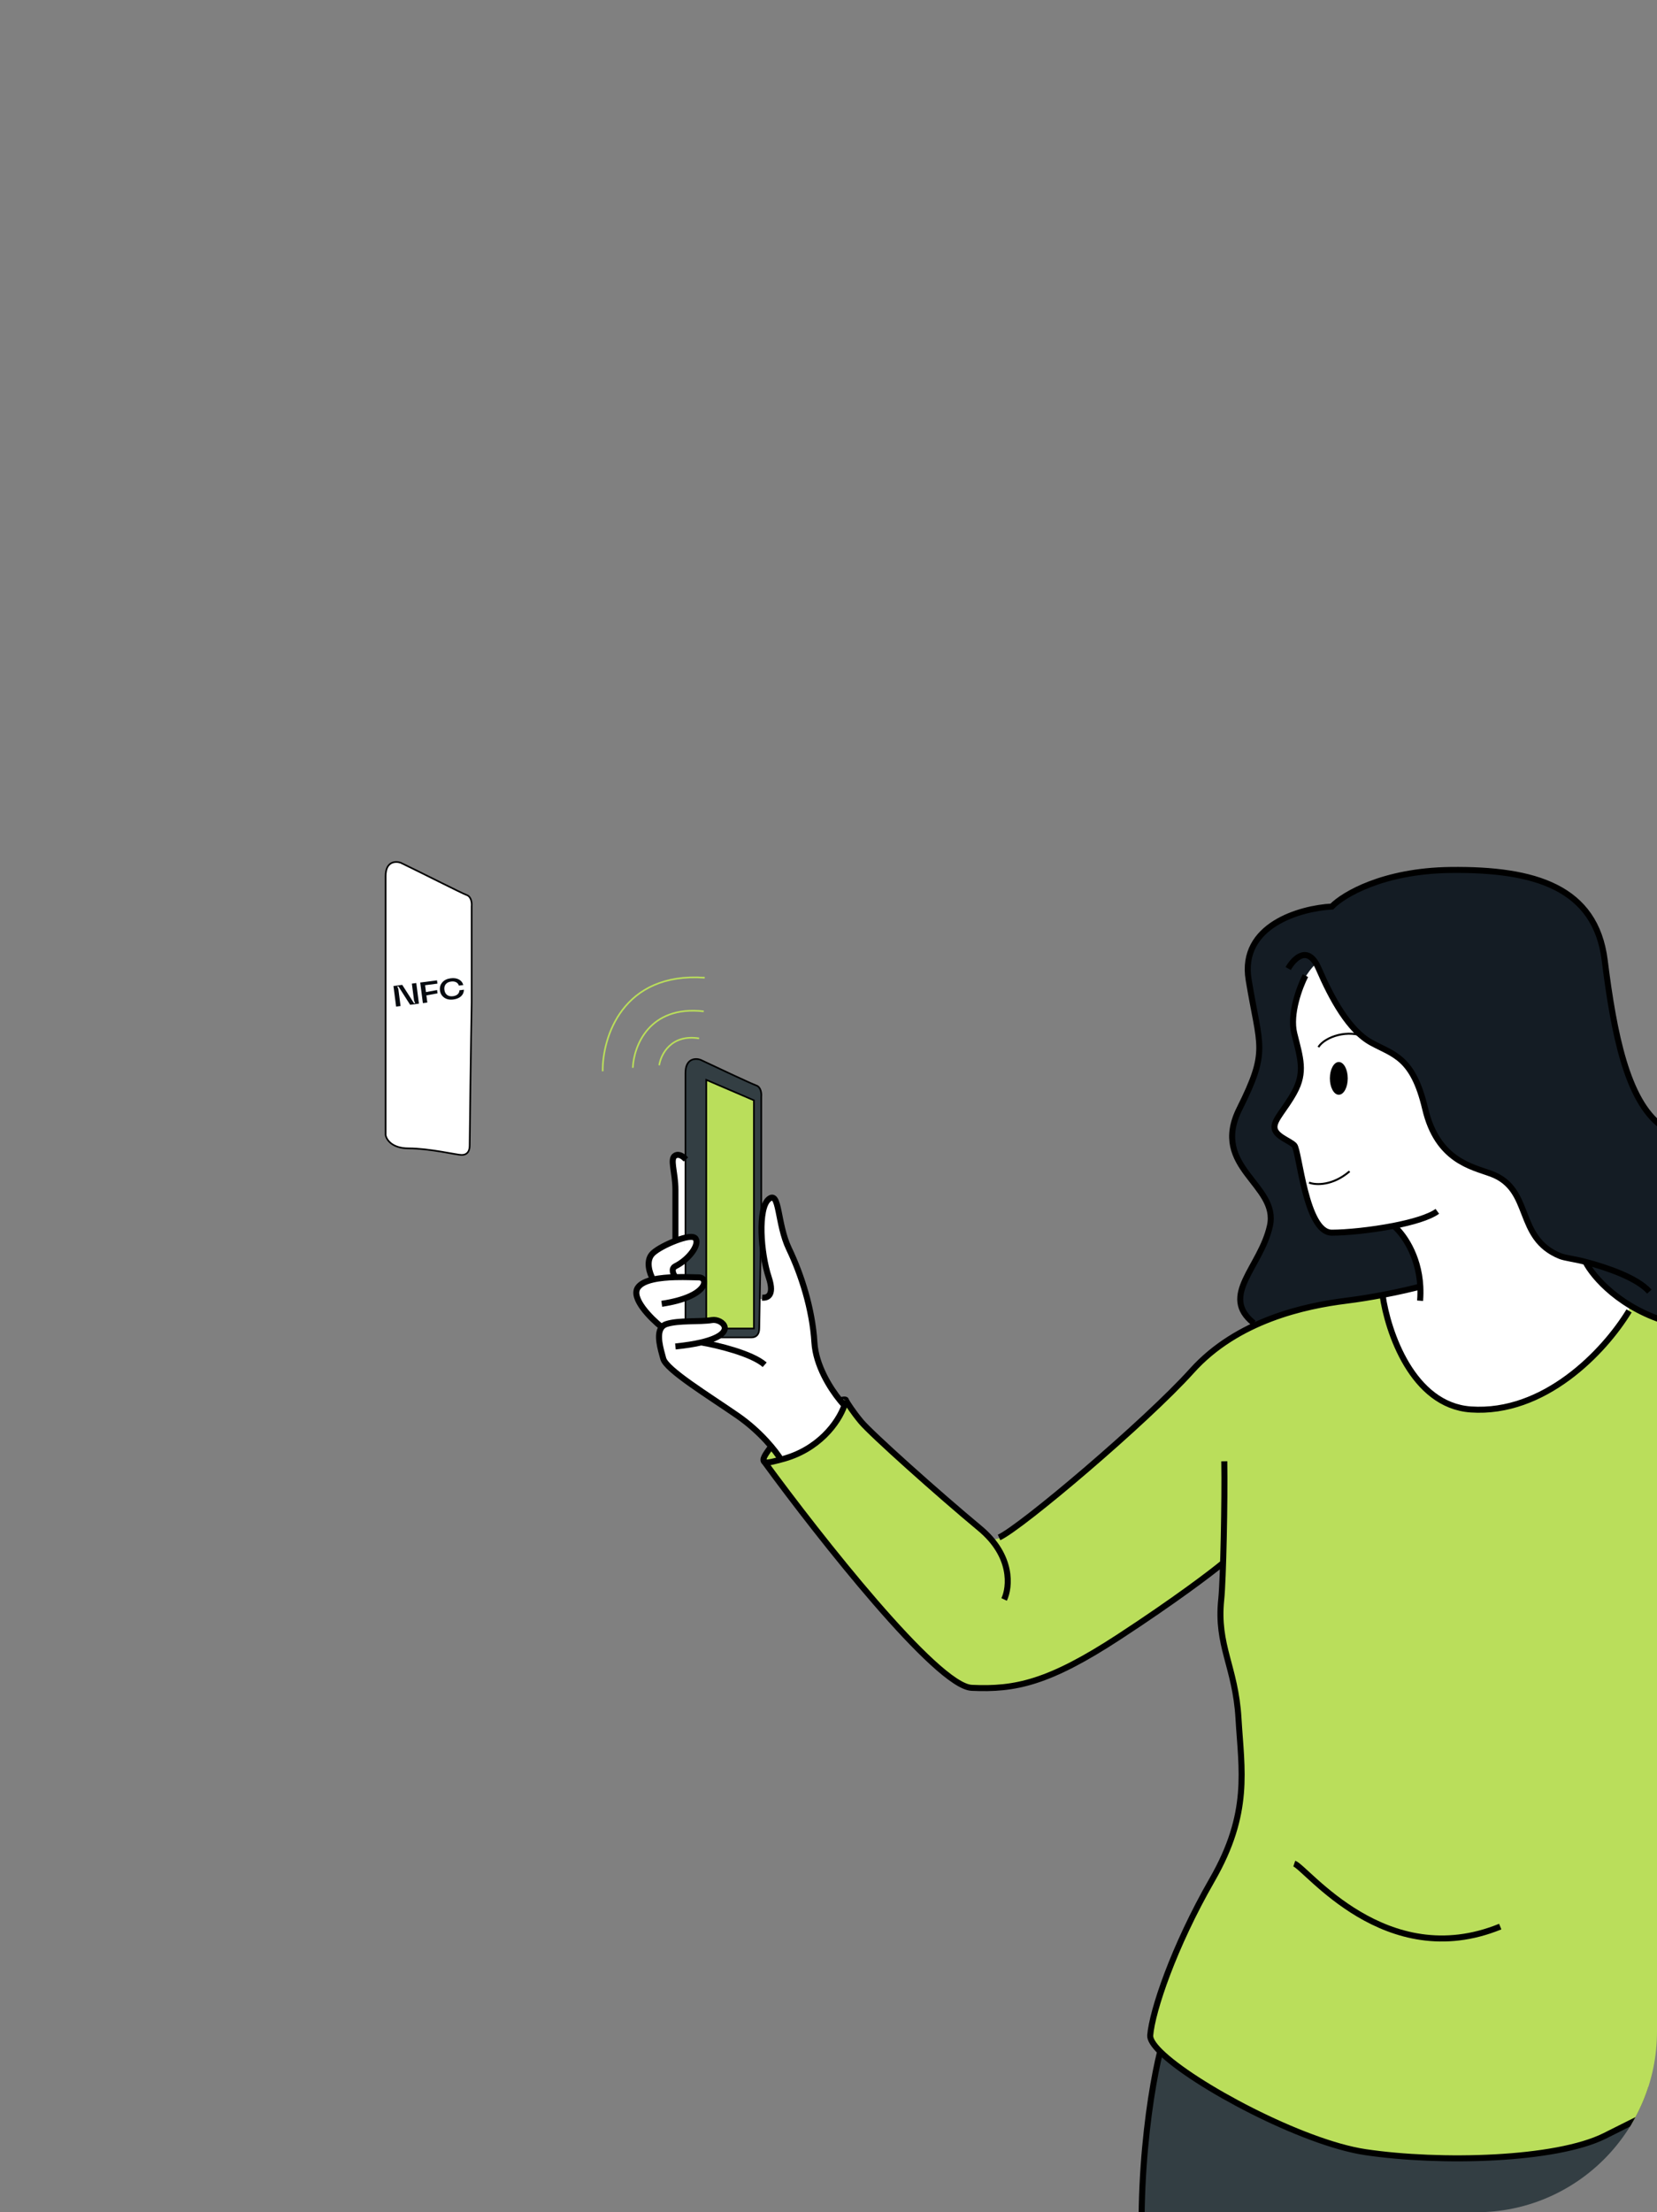 <?xml version="1.0" encoding="UTF-8"?> <svg xmlns="http://www.w3.org/2000/svg" width="275" height="367" viewBox="0 0 275 367" fill="none"><rect x="0" y="0" width="275" height="367" fill="#808080" stroke="none"/> <g clip-path="url(#clip0_2252_269)"> <path d="M78.277 150.356V166.284C78.166 171.971 77.946 189.247 77.946 190.066C77.946 191.089 77.449 191.601 76.621 191.601C75.793 191.601 71.285 190.507 67.808 190.507C65.027 190.507 64.11 189.028 64 188.289V145.337C64 142.88 65.656 142.835 66.484 143.119C69.243 144.427 76.654 148.206 77.449 148.479C78.244 148.752 78.332 149.844 78.277 150.356Z" fill="white" stroke="black" stroke-width="0.273"></path> <path d="M189.895 358.7C190.394 346.984 192.388 341.042 193.323 339.536C197.997 334.083 271.223 343.899 274.963 346.859C278.702 349.819 278.702 385.809 277.3 387.679C275.897 389.548 268.575 392.976 238.349 393.599C208.124 394.222 190.207 382.07 190.207 381.758C190.207 381.447 189.272 373.345 189.895 358.7Z" fill="#333E43"></path> <path d="M206.03 217.314C206.309 218.439 207.661 219.658 208.302 220.127C234.723 221.533 287.654 224.346 288.003 224.346C288.44 224.346 289.664 221.621 289.314 219.336C288.964 217.05 286.43 215.38 283.634 212.392C280.837 209.403 281.187 208.084 281.012 206.59C280.837 205.096 281.886 203.865 282.41 200.613C282.934 197.361 281.624 194.811 280.575 192.35C279.526 189.889 276.38 187.604 274.807 186.197C273.234 184.791 271.137 181.802 269.651 177.143C268.462 173.416 267.583 168.324 267.291 166.244C266.942 163.812 266.19 158.579 265.98 157.102C264.32 150.422 259.601 147.609 255.231 145.939C250.862 144.269 240.812 143.741 232.771 145.06C226.339 146.114 222.226 149.015 220.974 150.334C219.663 150.597 218.352 149.982 212.322 152.707C206.292 155.432 207.078 160.354 207.166 162.025C207.253 163.695 208.826 170.903 208.913 175.122C209.001 179.341 205.767 182.505 204.719 186.813C203.67 191.12 205.418 192.526 207.777 195.778C210.137 199.031 210.574 200.173 210.924 202.547C211.273 204.92 208.564 209.051 206.904 212.04C205.243 215.029 205.68 215.908 206.03 217.314Z" fill="#141C24"></path> <path d="M126.879 242.345C126.669 241.925 127.607 240.653 128.103 240.07L139.551 232.283H140.513L142.61 235.345L144.183 237.183L154.933 247.069L164.371 255.118C164.43 255.322 164.826 255.608 165.945 255.118C167.343 254.506 170.926 251.531 181.414 242.957C191.901 234.383 193.474 231.146 198.805 226.421C204.136 221.697 207.807 220.035 214.099 218.022C219.133 216.413 226.451 215.31 229.481 214.96L231.753 218.022L270.732 216.972C271.693 217.527 274.804 219.02 279.558 220.56C285.501 222.484 284.715 222.134 292.056 227.209C299.397 232.283 299.485 239.282 300.271 241.82C301.058 244.357 301.932 255.118 302.893 262.205C303.662 267.874 305.894 279.965 306.913 285.302L277.374 314.087L279.558 347.858C276.674 349.316 270.679 352.337 269.77 352.757C268.634 353.282 266.973 354.595 261.118 356.257C255.263 357.919 247.135 358.007 242.678 358.182C238.22 358.357 229.306 358.007 221.703 355.994C214.099 353.982 209.03 350.745 203.262 347.858C198.648 345.548 194.232 341.996 192.6 340.509C192.076 340.13 191.027 338.969 191.027 337.359C191.027 335.347 193.299 328.697 194.435 325.81C195.572 322.923 199.504 315.049 200.903 312.512C202.301 309.975 203.787 307.175 204.748 304.025C205.709 300.876 206.059 297.551 206.146 294.401C206.234 291.252 205.36 283.29 205.272 281.54C205.185 279.79 203.699 274.716 203.088 272.791C202.598 271.251 202.592 268.592 202.651 267.454L202.825 264.655L203.088 259.493L196.096 264.655L186.395 271.304L179.753 275.416L173.985 278.216L169.528 279.615L165.42 280.14H161.575L160.351 279.965L157.729 278.391L153.36 274.366L146.63 267.367L137.629 256.606L127.665 243.57C127.491 243.336 127.089 242.765 126.879 242.345Z" fill="#BADE5B"></path> <path d="M214.818 166.829C215.448 163.417 217.296 160.938 218.142 160.126C218.608 161.113 219.786 163.573 220.766 165.523C221.991 167.961 223.915 170.224 224.615 171.182C225.315 172.14 227.59 173.533 228.989 174.142C230.389 174.751 231.701 175.709 232.663 176.493C233.626 177.276 235.2 179.714 236.162 183.457C237.125 187.201 237.825 188.332 239.224 190.422C240.624 192.511 243.773 193.904 246.835 194.862C249.897 195.819 250.596 197.473 251.209 198.083C251.821 198.692 253.571 203.829 254.97 205.831C256.37 207.833 258.644 208.704 259.869 208.965C260.849 209.174 262.377 209.516 263.018 209.661C263.835 210.764 265.695 213.179 266.605 214.014C267.515 214.85 269.434 216.162 270.279 216.713C270.367 216.829 270.454 217.235 270.104 217.932C269.667 218.802 266.955 222.111 264.943 224.461C262.931 226.812 258.12 230.033 255.583 231.513C253.046 232.993 248.147 233.95 247.185 233.95C246.223 233.95 242.461 234.212 240.361 233.167C238.262 232.122 237.737 231.774 235.025 228.814C232.313 225.854 230.914 221.414 230.214 219.325C229.654 217.653 229.397 215.784 229.339 215.059C229.806 214.972 230.774 214.798 230.914 214.798C231.054 214.798 234.121 214.043 235.638 213.666L235.463 212.186L235.025 210.184L234.238 208.007L232.488 205.047L231.176 203.654C230.039 203.858 227.747 204.264 227.677 204.264C227.59 204.264 221.903 204.873 220.854 204.873C219.804 204.873 219.017 204.264 217.704 201.739C216.655 199.719 215.751 195.152 215.43 193.121C215.197 192.221 214.695 190.37 214.555 190.161C214.38 189.899 211.931 188.768 211.406 187.723C210.986 186.887 212.281 184.995 212.981 184.154C213.593 183.283 214.94 181.211 215.43 179.888C216.042 178.234 215.867 176.754 215.255 174.316C214.643 171.879 214.03 171.095 214.818 166.829Z" fill="white"></path> <path d="M127.323 239.357C127.95 240.051 128.977 241.498 129.412 242.134C129.76 242.105 130.857 241.856 132.459 241.093C134.461 240.138 136.376 238.576 137.943 236.753C139.196 235.295 139.8 233.773 139.945 233.195L138.639 231.719C138.175 230.967 137.142 229.289 136.724 228.595C136.202 227.727 134.983 224.516 134.983 223.127C134.983 221.739 134.635 219.569 134.287 217.573C133.938 215.576 132.633 212.018 132.459 211.324C132.285 210.629 130.631 207.245 130.108 205.683C129.586 204.12 129.151 201.343 128.803 200.041C128.455 198.739 128.106 199 127.41 199.347C126.853 199.625 126.54 200.736 126.452 201.256L126.365 206.984C126.598 208.228 127.131 210.977 127.41 212.018C127.758 213.32 127.932 214.101 127.671 214.882C127.462 215.507 126.598 215.548 126.191 215.49L113.744 192.838C113.628 192.693 113.343 192.369 113.134 192.23C112.873 192.057 112.264 191.796 111.829 192.23C111.393 192.664 111.568 193.706 111.742 194.573C111.881 195.268 111.974 196.483 112.003 197.004V206.116C111.364 206.377 109.861 207.054 108.956 207.679C107.825 208.46 107.65 208.98 107.563 209.848C107.494 210.543 107.999 211.873 108.26 212.452C107.767 212.626 106.641 213.094 106.084 213.58C105.387 214.188 105.423 215.065 106.39 216.613C107.169 217.859 108.956 219.573 109.827 220.35C109.711 220.495 109.444 220.923 109.304 221.478C109.13 222.172 109.653 224.342 109.914 225.297C110.175 226.252 110.958 226.859 112.003 227.727C113.047 228.595 118.792 232.587 121.926 234.67C125.06 236.753 126.54 238.489 127.323 239.357Z" fill="white"></path> <path d="M126.342 181.949V202.254C126.232 207.941 126.011 219.522 126.011 220.341C126.011 221.364 125.514 221.876 124.686 221.876H117.566C114.785 221.876 113.868 220.397 113.758 219.658V178.024C113.758 175.567 115.414 175.522 116.242 175.806C119.001 177.114 124.719 179.799 125.514 180.072C126.309 180.345 126.397 181.437 126.342 181.949Z" fill="#333E43" stroke="black" stroke-width="0.273"></path> <path d="M117.216 220.394V179.145L125.12 182.54V220.394H117.216Z" fill="#BADE5B" stroke="black" stroke-width="0.273"></path> <ellipse cx="222.192" cy="178.898" rx="1.482" ry="2.717" fill="black"></ellipse> <path d="M218.804 173.713C219.895 171.956 223.867 170.681 226.638 172.092M217.252 196.188C218.401 196.642 221.217 196.698 223.975 194.318" stroke="black" stroke-width="0.328"></path> <path d="M117.136 219.102C116.515 219.173 114.202 219.258 113.397 219.258C113.253 219.553 113.339 220.441 113.27 220.511C113.184 220.6 113.961 221.219 114.047 221.308C114.116 221.379 115.859 222.075 116.981 222.37L118.85 221.907C119.473 221.595 119.94 221.595 120.173 220.6C120.296 220.076 119.835 219.279 119.317 219.102C118.799 218.925 117.912 219.014 117.136 219.102Z" fill="white"></path> <path d="M116.032 212.191L113.357 211.935L113.616 215.519C114.22 215.283 115.406 214.612 115.889 214.116C116.493 213.497 116.808 213.253 116.722 212.722C116.653 212.297 116.233 212.191 116.032 212.191Z" fill="white"></path> <path d="M114.91 205.376C114.565 205.234 113.903 205.435 113.616 205.553L113.357 209.447C113.385 209.418 113.564 209.253 114.047 208.828C114.651 208.297 115.428 207.057 115.514 206.349C115.6 205.641 115.341 205.553 114.91 205.376Z" fill="white"></path> <path d="M216.654 161.853C215.7 163.707 213.994 168.224 214.802 171.46C215.812 175.505 216.654 177.858 214.802 181.229C213.252 184.051 211.513 185.643 211.513 186.96C211.513 188.477 213.96 189.157 214.802 190C215.644 190.843 216.654 204.495 221.032 204.495C223.436 204.495 227.565 204.088 231.303 203.359M238.543 200.955C237.176 201.943 234.372 202.76 231.303 203.359M231.303 203.359C232.777 204.576 235.44 208.127 235.717 213.428M235.68 215.787C235.747 214.967 235.756 214.18 235.717 213.428M213.792 160.673C214.746 158.988 217.092 156.628 218.843 160.673C221.032 165.729 223.894 170.954 227.599 172.977C231.303 174.999 234.502 175.336 236.522 183.932C238.543 192.528 244.267 193.539 247.466 194.719C254.448 197.294 251.417 205.331 258.916 208.371C259.739 208.705 261.333 208.858 263.125 209.335M273.733 214.271C271.684 211.992 266.865 210.329 263.125 209.335M208.067 219.496C202.342 214.945 209.246 210.225 210.761 203.359C212.277 196.493 200.827 193.708 205.71 183.932C210.593 174.157 209.078 173.82 207.225 162.527C205.744 153.493 215.812 150.673 221.032 150.392C222.94 148.425 229.552 144.459 240.732 144.324C254.706 144.156 264.809 147.189 266.324 159.325C267.84 171.46 270.028 182.584 275.753 186.798C281.478 191.011 284.003 197.416 281.478 204.495C278.952 211.574 289.391 215.113 289.391 219.496C289.391 223.001 288.381 223.927 287.876 223.952M235.717 213.428C234.589 213.734 232.287 214.286 229.451 214.824M165.806 255.059C169.51 253.373 190.22 235.844 197.796 227.417C205.373 218.99 216.654 216.63 223.389 215.787C225.518 215.521 227.598 215.176 229.451 214.824M166.648 265.34C167.602 263.317 168.129 258.126 162.607 253.542C155.703 247.811 144.591 237.867 142.907 235.844C141.56 234.226 140.662 232.811 140.381 232.305M140.381 232.305C140.328 232.562 140.249 232.845 140.143 233.148M140.381 232.305C140.423 232.208 140.286 232.072 139.407 232.305M126.912 242.586C126.329 242.132 127.116 241.17 127.988 239.945M126.912 242.586C135.948 254.946 155.468 279.734 161.26 280.003C168.5 280.341 174.056 279.161 185.674 271.576C194.968 265.509 201.022 260.91 202.987 259.281M126.912 242.586C127.465 242.745 128.762 242.343 129.606 242.132M203.184 242.418C203.297 248.766 203.011 262.184 202.679 265.34C201.873 273.017 205.037 276.464 205.542 285.06C206.047 293.656 207.562 300.735 201.164 311.859C194.766 322.983 191.23 333.601 190.893 337.646C190.837 338.317 191.44 339.248 192.54 340.343M277.437 348.77C276.427 349.276 272.79 351.096 266.324 354.332C258.242 358.377 239.048 358.883 226.588 357.029C216.196 355.483 198.073 345.845 192.54 340.343M285.519 249.328C284.396 254.665 282.016 266.587 281.478 271.576C280.804 277.812 276.258 285.06 275.753 293.15C275.349 299.622 276.707 312.14 277.437 317.589M229.451 214.824C230.292 220.876 234.401 233.148 244.099 233.822C256.222 234.665 266.156 224.383 270.365 217.473M263.125 209.335C264.36 211.767 268.951 217.203 277.437 219.496C280.979 220.452 284.597 221.954 287.876 223.952M307.407 285.06C305.555 281.857 301.009 252.699 300.167 241.406C299.606 233.885 294.415 227.934 287.876 223.952M140.143 233.148C139.156 235.978 135.849 240.573 129.606 242.132M140.143 233.148C139.926 232.919 139.676 232.635 139.407 232.305M126.485 215.275C127.158 215.331 128.663 215.147 127.585 211.911C126.238 207.866 125.733 200.45 127.585 198.933C129.437 197.416 128.932 202.978 130.953 207.192C132.973 211.405 134.825 217.136 135.162 222.698C135.393 226.522 137.762 230.287 139.407 232.305M129.606 242.132C128.82 240.823 126.272 237.53 122.366 234.833C117.483 231.462 110.58 227.249 110.074 225.395C109.651 223.839 108.871 221.334 109.825 220.17M112.095 223.372C113.849 223.194 115.257 222.962 116.378 222.698M116.378 222.698C122.68 221.212 119.872 218.704 118.156 218.99C116.136 219.327 112.6 218.99 110.58 219.664C110.254 219.773 110.008 219.946 109.825 220.17M116.378 222.698C118.991 223.147 124.756 224.518 126.912 226.406M109.825 220.17C108 218.709 104.653 215.349 105.865 213.596C106.319 212.94 107.256 212.526 108.391 212.268M109.825 216.293C117.657 215.113 117.651 211.911 115.967 211.911C115.29 211.911 113.77 211.829 112.095 211.874M108.391 212.268C107.829 211.306 107.044 209.079 108.391 207.866C109.15 207.182 110.663 206.395 112.095 205.845M108.391 212.268C109.522 212.01 110.851 211.907 112.095 211.874M112.095 211.874C111.758 211.437 111.287 210.461 112.095 210.057C114.35 208.928 116.099 206.524 115.462 205.506C115.119 204.957 113.838 205.176 112.095 205.845M112.095 205.845C112.095 204.047 112.095 199.843 112.095 197.416C112.095 194.382 111.085 192.191 112.095 191.685C112.776 191.344 113.489 191.957 113.826 192.35M192.54 340.343C190.644 347.927 187.661 367.951 190.893 387.367M214.802 309.162C216.823 309.836 229.956 327.365 248.982 319.612" stroke="black"></path> <path d="M109.403 176.727C109.672 174.929 111.372 171.52 116.024 172.265M105.025 177.144C105.168 173.585 107.721 166.728 116.789 167.779M100.024 177.721C99.964 172.146 103.267 161.236 116.96 162.197" stroke="#BADE5B" stroke-width="0.273"></path> <path d="M65.739 166.991L65.296 163.572L66.755 163.383L68.717 166.442L68.906 166.418L68.722 166.028L68.352 163.176L69.085 163.081L69.528 166.5L68.068 166.689L66.112 163.629L65.923 163.654L66.108 164.044L66.477 166.895L65.739 166.991Z" fill="#070B10"></path> <path d="M70.182 166.415L69.739 162.997L72.527 162.636L72.597 163.179L70.548 163.444L70.695 164.579L72.543 164.241L72.614 164.794L70.767 165.132L70.921 166.32L70.182 166.415Z" fill="#070B10"></path> <path d="M73.016 164.308C72.951 163.8 73.078 163.358 73.397 162.981C73.717 162.601 74.18 162.372 74.787 162.293C75.332 162.223 75.791 162.288 76.162 162.49C76.533 162.688 76.777 162.995 76.892 163.411L76.154 163.507C76.074 163.248 75.92 163.06 75.692 162.945C75.467 162.83 75.193 162.793 74.868 162.835C74.468 162.887 74.169 163.036 73.972 163.282C73.778 163.524 73.706 163.834 73.755 164.212C73.804 164.59 73.953 164.873 74.202 165.061C74.456 165.249 74.782 165.316 75.183 165.265C75.507 165.223 75.763 165.117 75.951 164.948C76.142 164.775 76.243 164.554 76.255 164.283L76.993 164.187C76.987 164.622 76.831 164.984 76.523 165.273C76.215 165.56 75.788 165.738 75.242 165.809C74.635 165.888 74.129 165.786 73.724 165.503C73.319 165.217 73.083 164.818 73.016 164.308Z" fill="#070B10"></path> </g> <defs> <clipPath id="clip0_2252_269"> <rect width="275" height="367" rx="30" fill="white"></rect> </clipPath> </defs> </svg> 